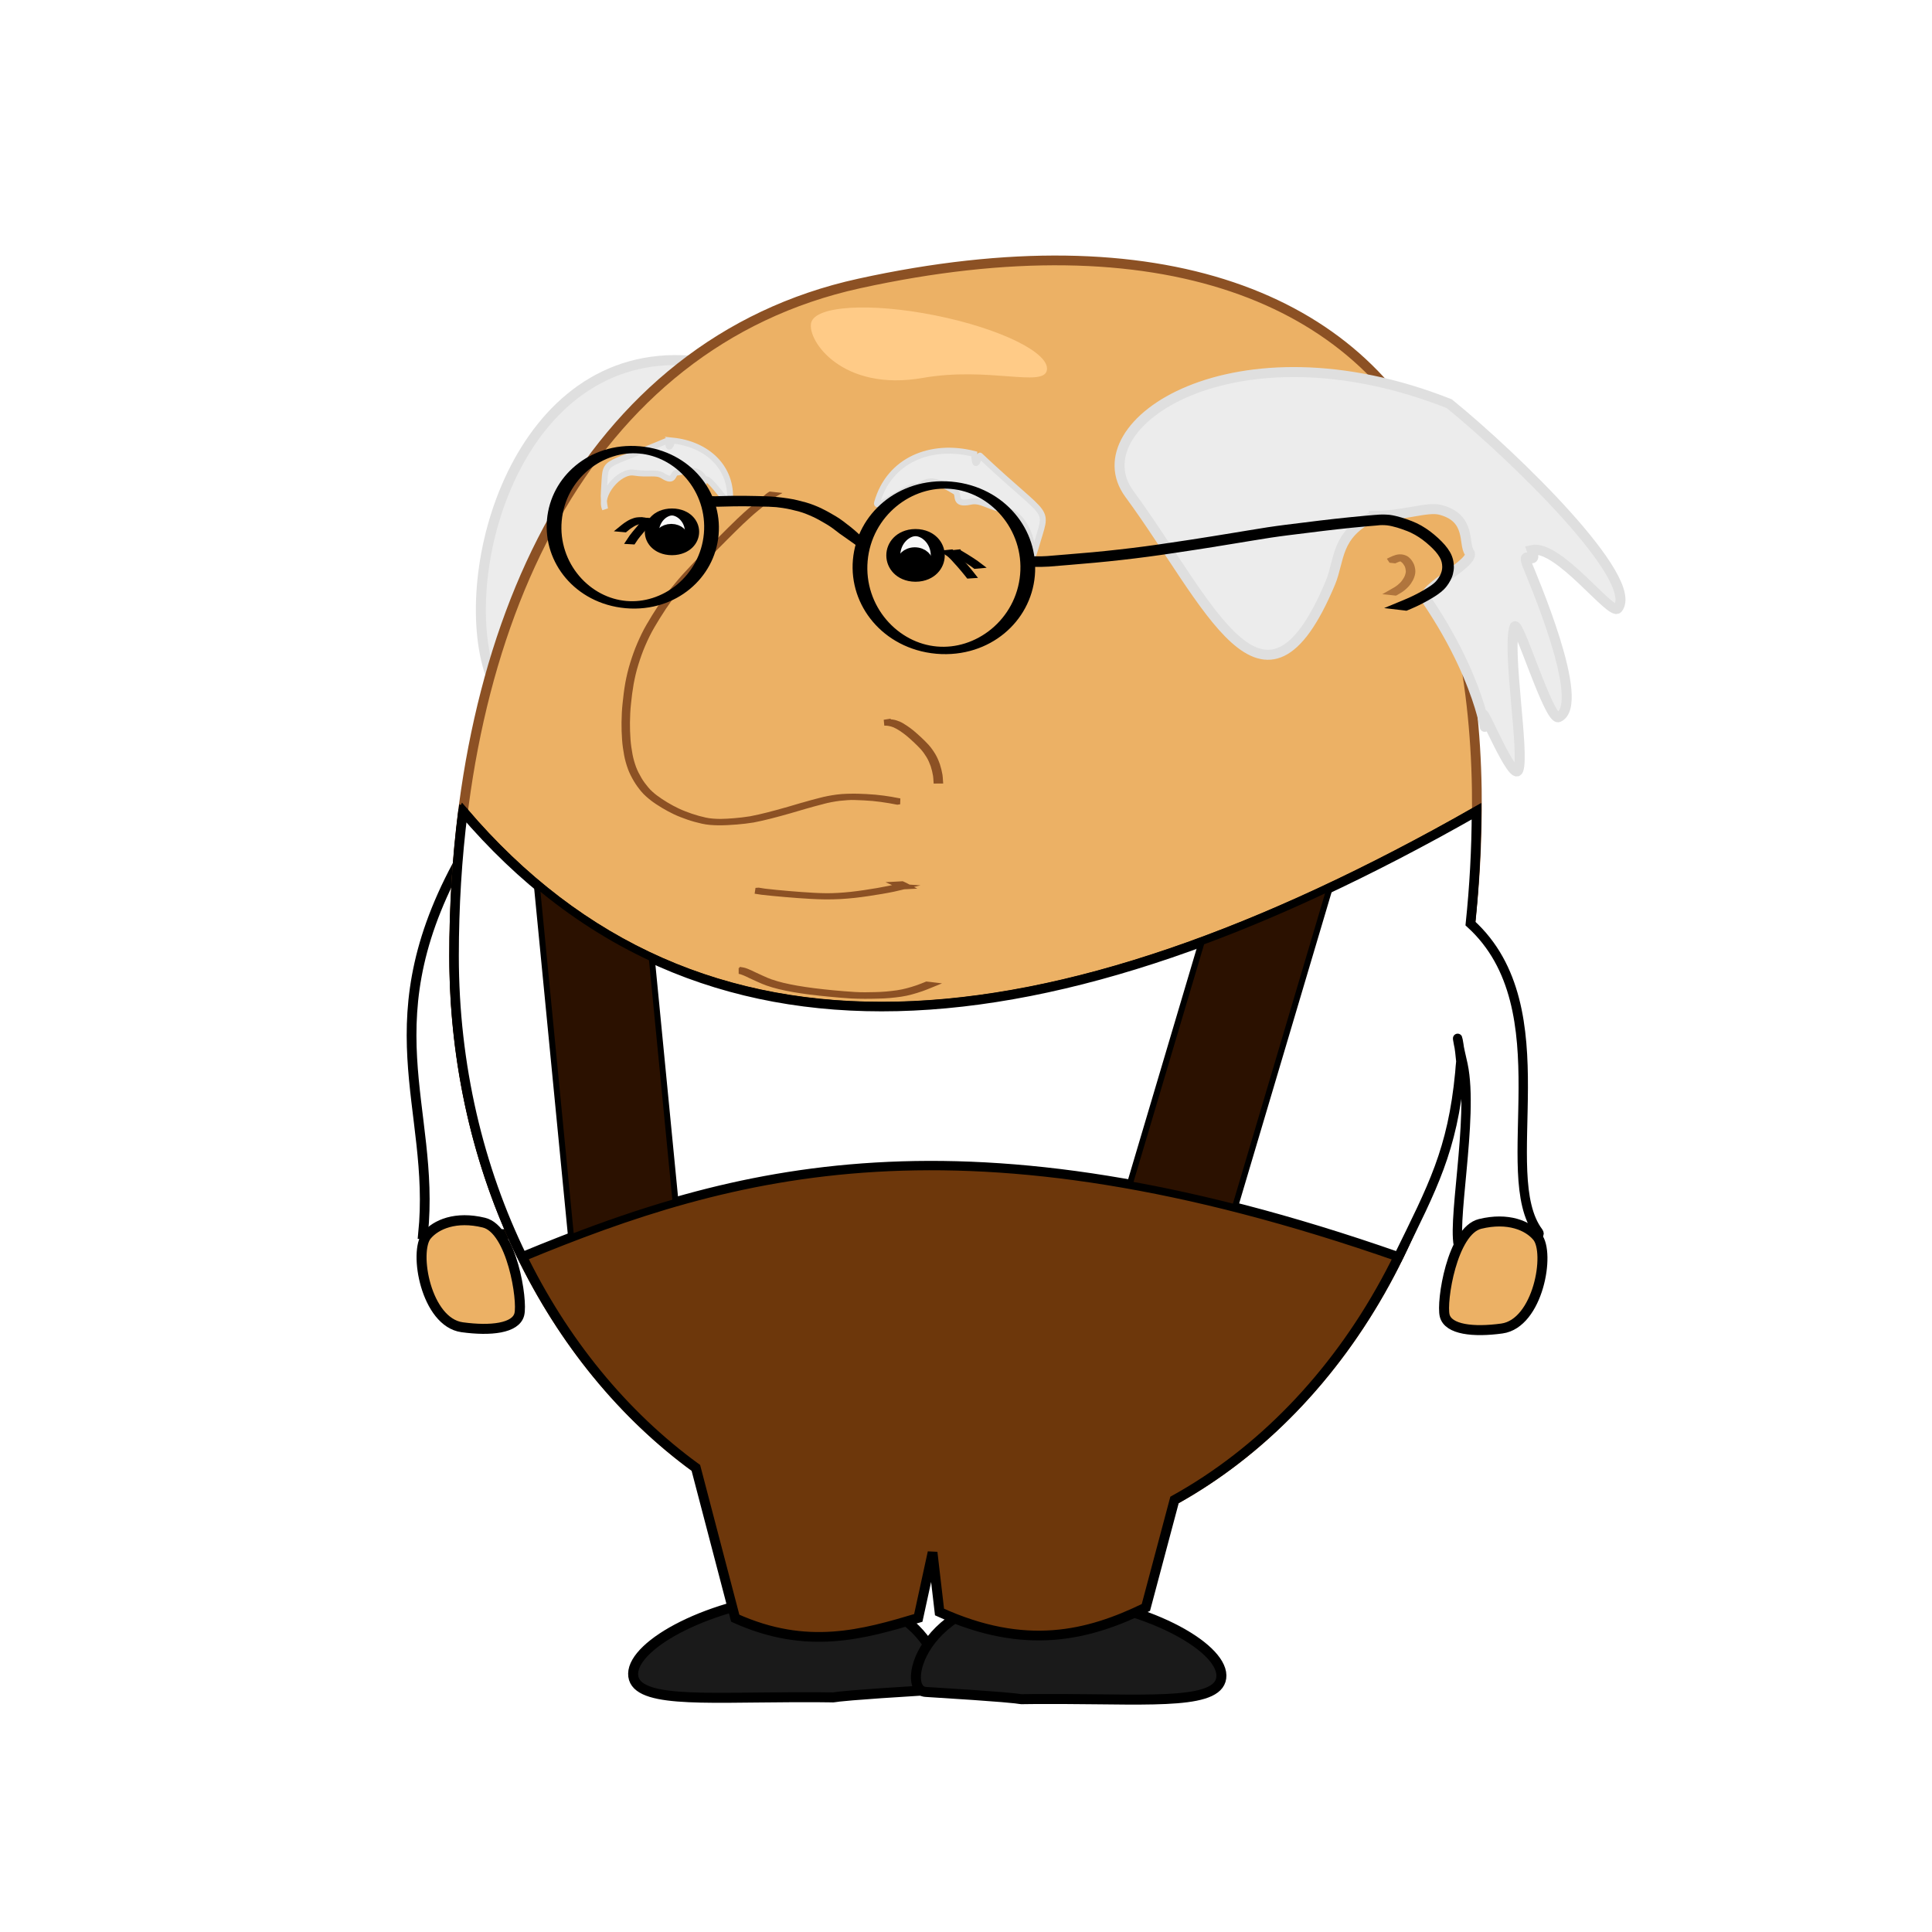 <?xml version="1.0" encoding="UTF-8" standalone="no"?>
<!-- Created with Inkscape (http://www.inkscape.org/) -->

<svg
   xmlns:dc="http://purl.org/dc/elements/1.1/"
   xmlns:cc="http://creativecommons.org/ns#"
   xmlns:rdf="http://www.w3.org/1999/02/22-rdf-syntax-ns#"
   xmlns:svg="http://www.w3.org/2000/svg"
   xmlns="http://www.w3.org/2000/svg"
   xmlns:sodipodi="http://sodipodi.sourceforge.net/DTD/sodipodi-0.dtd"
   xmlns:inkscape="http://www.inkscape.org/namespaces/inkscape"
   width="400"
   height="400"
   id="svg3453"
   version="1.1"
   inkscape:version="0.48.0 r9654"
   sodipodi:docname="old_man-1.svg">
  <defs
     id="defs3455">
    <filter
       color-interpolation-filters="sRGB"
       inkscape:collect="always"
       id="filter4177"
       x="-0.081"
       width="1.162"
       y="-0.262"
       height="1.524">
      <feGaussianBlur
         inkscape:collect="always"
         stdDeviation="7.93"
         id="feGaussianBlur4179" />
    </filter>
  </defs>
  <sodipodi:namedview
     id="base"
     pagecolor="#ffffff"
     bordercolor="#666666"
     borderopacity="1.0"
     inkscape:pageopacity="0.0"
     inkscape:pageshadow="2"
     inkscape:zoom="1.3225"
     inkscape:cx="200"
     inkscape:cy="205.06703"
     inkscape:document-units="px"
     inkscape:current-layer="layer1"
     showgrid="false"
     inkscape:window-width="1280"
     inkscape:window-height="748"
     inkscape:window-x="-8"
     inkscape:window-y="-8"
     inkscape:window-maximized="1" />
  <g
     inkscape:label="Layer 1"
     inkscape:groupmode="layer"
     id="layer1"
     transform="translate(0,-652.362)">
    <g
       id="g3408"
       transform="matrix(0.262,0,0,0.262,1489.431,1285.669)">
      <g
         id="g3334"
         transform="translate(-5986.532,-548.396)">
        <path
           sodipodi:nodetypes="csssc"
           id="path3336"
           d="m 802.005,-546.294 c -0.369,23.138 52.465,18.963 125.181,18.678 72.717,-0.285 -18.225,2.174 108.519,-5.609 21.695,-1.332 0.597,-83.072 -101.226,-75.144 -72.538,5.647 -132.104,38.938 -132.474,62.075 z"
           style="fill:#1a1a1a;fill-opacity:1;stroke:#000000;stroke-width:7.9;stroke-miterlimit:4;stroke-opacity:1;stroke-dasharray:none"
           inkscape:connector-curvature="0" />
        <path
           sodipodi:nodetypes="ccccc"
           id="path3338"
           d="m 670,-1197.638 60,20 -26,284 -68,0 c 10.236,-100.785 -44.421,-169.123 34,-304 z"
           style="fill:#ffffff;fill-opacity:1;stroke:#000000;stroke-width:7.7;stroke-miterlimit:4;stroke-opacity:1"
           inkscape:connector-curvature="0" />
        <path
           style="fill:#ececec;fill-opacity:1;stroke:#dfdfdf;stroke-width:7.9;stroke-miterlimit:4;stroke-opacity:1;stroke-dasharray:none"
           d="m 890.229,-1458.33 c 23.532,0.103 41.976,-7.418 52.445,-4.743 24.797,6.335 18.03,27.058 22.978,33.598 5.978,7.903 -39.661,28.886 -34.087,37.074 49.553,72.788 47.823,122.577 45.142,91.364 -0.446,-5.195 23.779,53.266 27.629,43.658 5.125,-12.793 -9.088,-95.127 -3.007,-113.245 2.534,-7.549 27.314,74.862 34.869,71.396 22.62,-10.377 -21.613,-112.151 -24.806,-120.466 -5.246,-13.663 9.035,3.236 3.583,-11.624 21.039,-4.714 62.936,52.572 67.975,46.161 17.846,-22.706 -80.342,-118.8 -133.148,-161.771 -352.04,-212.989 -342.122,576.323 -59.573,88.598 z"
           id="path3340"
           sodipodi:nodetypes="csssssssscscc"
           inkscape:connector-curvature="0" />
        <path
           sodipodi:nodetypes="cssssccc"
           id="path3342"
           d="m 1460.571,-1113.352 c 0,261.941 -179.086,474.286 -400,474.286 -220.914,0 -400,-212.345 -400,-474.286 0,-261.941 104.225,-484.058 320,-531.429 237.862,-52.219 395.902,11.348 456.034,143.769 2.346,5.167 7.618,17.178 19.919,19.046 29.608,84.406 23.685,60.814 -3.026,106.052 19.655,83.946 18.473,176.843 7.073,262.561 z"
           style="fill:#ecb165;fill-opacity:1;fill-rule:evenodd;stroke:#8c5124;stroke-width:7.7;stroke-linecap:butt;stroke-linejoin:miter;stroke-miterlimit:4;stroke-opacity:1;stroke-dasharray:none"
           inkscape:connector-curvature="0" />
        <path
           style="fill:#1a1a1a;fill-opacity:1;stroke:#000000;stroke-width:7.9;stroke-miterlimit:4;stroke-opacity:1;stroke-dasharray:none"
           d="m 1266.866,-544.88 c 0.369,23.138 -52.465,18.963 -125.181,18.678 -72.717,-0.285 18.225,2.174 -108.519,-5.609 -21.695,-1.332 -0.597,-83.072 101.227,-75.144 72.538,5.647 132.104,38.938 132.474,62.075 z"
           id="path3344"
           sodipodi:nodetypes="csssc"
           inkscape:connector-curvature="0" />
        <path
           sodipodi:nodetypes="cscccccccccc"
           id="path3346"
           d="m 667.594,-1227.625 c -4.676,36.903 -7.031,75.151 -7.031,114.281 0,171.109 76.423,321.053 191,404.469 l 31.113,118.812 c 56.774,25.591 100.78,12.882 144.658,-0.215 l 11.29,-51.799 5.484,47.126 c 67.911,30.987 117.581,18.651 163.077,-3.599 L 1229.812,-683.5 c 136.313,-75.585 230.75,-239.63 230.75,-429.844 4.948,-37.205 7.75,-75.728 7.812,-114.281 -338.29,192.679 -614.748,218.414 -800.781,0 z"
           style="fill:#6d370b;fill-opacity:1;stroke:#000000;stroke-width:7.7;stroke-miterlimit:4;stroke-opacity:1;stroke-dasharray:none"
           inkscape:connector-curvature="0" />
        <path
           sodipodi:nodetypes="csssssssscscssc"
           id="path3348"
           d="m 1387.372,-1461.187 c 23.532,0.103 41.976,-7.418 52.445,-4.743 24.797,6.335 18.03,27.058 22.978,33.598 5.978,7.903 -39.661,28.886 -34.087,37.073 49.553,72.788 47.823,122.577 45.142,91.364 -0.446,-5.195 23.779,53.266 27.629,43.658 5.125,-12.793 -9.088,-95.127 -3.007,-113.245 2.534,-7.549 27.314,74.862 34.869,71.396 22.62,-10.377 -21.613,-112.151 -24.806,-120.466 -5.246,-13.663 9.035,3.236 3.583,-11.624 21.039,-4.714 62.936,52.572 67.975,46.161 17.846,-22.706 -80.342,-118.8 -133.148,-161.771 -169.604,-67.114 -293.41,16.062 -252.789,71.302 63.096,85.803 106.04,196.125 158.792,70.321 7.65,-18.244 3.762,-38.228 34.424,-53.025 z"
           style="fill:#ececec;fill-opacity:1;stroke:#dfdfdf;stroke-width:7.9;stroke-miterlimit:4;stroke-opacity:1;stroke-dasharray:none"
           inkscape:connector-curvature="0" />
        <path
           id="path3350"
           d="m 1407.469,-1430.75 c -0.865,0.042 -1.72,0.196 -2.563,0.406 l -0.062,0 -0.031,0 c -1.694,0.487 -3.278,1.169 -4.781,1.906 l -2.406,1.156 1.5,2.25 0.594,0.906 1.094,0.125 2.812,0.312 0.656,0.062 0.594,-0.281 c 1.123,-0.532 2.222,-0.94 3.312,-1.281 0.496,0.216 0.485,0.249 1,0.625 0.962,0.759 1.745,1.814 2.438,3.094 0.522,0.965 0.763,2.154 0.938,3.563 0.129,1.111 -0.093,2.246 -0.562,3.531 l 0,0.031 0,0.031 c -0.455,1.327 -1.281,2.626 -2.25,4.062 -0.96,1.395 -2.256,2.621 -3.75,3.844 -1.617,1.302 -3.567,2.37 -5.625,3.531 l -6.375,3.625 7.281,0.75 2.813,0.312 0.75,0.062 0.656,-0.344 c 2.044,-1.154 4.239,-2.364 6.281,-4.031 l 0,-0.031 c 1.649,-1.372 3.311,-2.919 4.656,-4.906 l 0.031,0 c 1.008,-1.511 2.084,-3.205 2.781,-5.25 0,-0.01 0,-0.022 0,-0.031 0.611,-1.729 1.051,-3.678 0.812,-5.781 -0.203,-1.667 -0.548,-3.514 -1.5,-5.312 -0.874,-1.653 -1.992,-3.311 -3.625,-4.656 l -0.031,-0.031 -0.031,-0.031 c -2.184,-1.662 -4.812,-2.344 -7.406,-2.219 z"
           style="font-size:medium;font-style:normal;font-variant:normal;font-weight:normal;font-stretch:normal;text-indent:0;text-align:start;text-decoration:none;line-height:normal;letter-spacing:normal;word-spacing:normal;text-transform:none;direction:ltr;block-progression:tb;writing-mode:lr-tb;text-anchor:start;color:#000000;fill:#b0753d;fill-opacity:1;fill-rule:nonzero;stroke:none;stroke-width:4.7;marker:none;visibility:visible;display:inline;overflow:visible;enable-background:accumulate;font-family:Andale Mono;-inkscape-font-specification:Andale Mono"
           inkscape:connector-curvature="0" />
        <path
           id="path3352"
           d="m 886.156,-1104.75 0,0.719 -0.781,0.125 0.031,4.656 c 0.948,0.122 2.036,0.518 3.25,1 l 0.031,0 c 1.621,0.624 3.225,1.418 4.906,2.25 l 0.031,0.031 0.031,0 c 2.059,0.968 4.133,1.944 6.281,2.875 0.021,0.01 0.041,0.021 0.062,0.031 2.452,1.147 4.96,2.18 7.5,3.094 3.097,1.102 6.232,1.97 9.344,2.75 3.759,0.917 7.533,1.663 11.281,2.344 4.391,0.778 8.799,1.392 13.188,1.969 5.137,0.661 10.281,1.185 15.406,1.688 5.856,0.556 11.736,1.07 17.625,1.438 l 0.031,0 c 7.172,0.35 14.341,0.306 21.469,0.094 0.01,-2e-4 0.021,10e-5 0.031,0 6.047,-0.096 12.026,-0.645 17.969,-1.5 5.724,-0.848 11.203,-2.467 16.531,-4.281 l 0.031,0 c 2.482,-0.875 4.882,-1.846 7.25,-2.812 l 8.438,-3.438 -9.031,-1.094 -2.781,-0.312 -0.594,-0.062 -0.562,0.219 c -2.364,0.962 -4.694,1.902 -7.031,2.719 -5.193,1.754 -10.391,3.231 -15.688,4 -5.789,0.823 -11.583,1.343 -17.406,1.438 l -0.031,0 c -5.244,0.149 -10.445,0.211 -15.594,-0.094 -5.815,-0.356 -11.614,-0.826 -17.438,-1.375 -5.106,-0.499 -10.19,-1.04 -15.25,-1.688 -4.339,-0.567 -8.659,-1.186 -12.938,-1.938 -0.01,0 -0.021,0 -0.031,0 -3.7,-0.668 -7.367,-1.38 -10.969,-2.25 -3.037,-0.753 -6.025,-1.578 -8.906,-2.594 l 0,0.031 c -2.435,-0.867 -4.814,-1.842 -7.125,-2.938 l -0.031,-0.031 -0.031,0 c -2.049,-0.877 -4.093,-1.867 -6.188,-2.844 -0.008,0 -0.023,0 -0.031,0 -1.647,-0.815 -3.355,-1.681 -5.219,-2.406 -0.019,-0.01 -0.043,-0.023 -0.062,-0.031 -1.242,-0.508 -2.633,-1.075 -4.25,-1.344 l -2.75,-0.438 z"
           style="font-size:medium;font-style:normal;font-variant:normal;font-weight:normal;font-stretch:normal;text-indent:0;text-align:start;text-decoration:none;line-height:normal;letter-spacing:normal;word-spacing:normal;text-transform:none;direction:ltr;block-progression:tb;writing-mode:lr-tb;text-anchor:start;color:#000000;fill:#8c5124;fill-opacity:1;fill-rule:nonzero;stroke:none;stroke-width:4.7;marker:none;visibility:visible;display:inline;overflow:visible;enable-background:accumulate;font-family:Andale Mono;-inkscape-font-specification:Andale Mono"
           inkscape:connector-curvature="0" />
        <path
           sodipodi:nodetypes="csccscccsccc"
           id="path3354"
           d="m 667.594,-1227.625 c -4.676,36.903 -7.031,75.151 -7.031,114.281 0,86.631 19.6,167.825 53.812,237.719 165.987,-68.617 347.978,-120.288 692.375,0 27.125,-55.416 42.639,-83.96 48.549,-145.652 0.286,-2.983 0.348,-5.642 0.775,-8.826 -1.933,-21.661 -5.368,-27.663 1.707,2.512 8.957,42.132 -10.399,131.187 -2.482,146.284 28.535,-1.637 67.071,-7.319 62.145,-13.831 -34.626,-45.769 20.428,-176.6 -53.834,-243.891 3.038,-29.12 4.717,-58.849 4.765,-88.596 -338.29,192.679 -614.748,218.414 -800.781,0 z"
           style="fill:#ffffff;fill-opacity:1;stroke:#000000;stroke-width:7.4;stroke-miterlimit:4;stroke-opacity:1;stroke-dasharray:none"
           inkscape:connector-curvature="0" />
        <path
           id="path3356"
           d="m 725.875,-1169.562 27.094,278.5 c 26.652,-10.248 53.958,-19.786 82.531,-28 L 816.75,-1111.5 c -31.969,-14.831 -62.277,-34.13 -90.875,-58.062 z"
           style="fill:#2b1100;fill-opacity:1;stroke:#000000;stroke-width:4.7;stroke-miterlimit:4;stroke-opacity:1"
           inkscape:connector-curvature="0" />
        <path
           id="path3358"
           d="m 1352.5,-1167.156 c -34.498,16.281 -68.238,30.597 -101.219,42.781 l -56.844,191.406 c 26.491,4.75 54.163,10.758 83.125,18.125 L 1352.5,-1167.156 z"
           style="fill:#2b1100;fill-opacity:1;stroke:#000000;stroke-width:4.7;stroke-miterlimit:4;stroke-opacity:1"
           inkscape:connector-curvature="0" />
        <path
           sodipodi:nodetypes="csssc"
           id="path3360"
           d="m 1471.287,-901.641 c -22.123,5.395 -30.792,61.497 -27.965,72.499 2.826,11.002 22.587,13.256 45.174,10.154 28.63,-3.932 38.494,-59.766 27.965,-72.499 -7.276,-8.8 -23.051,-15.548 -45.174,-10.154 z"
           style="fill:#ecb165;fill-opacity:1;stroke:#000000;stroke-width:7.9;stroke-miterlimit:4;stroke-opacity:1"
           inkscape:connector-curvature="0" />
        <path
           style="fill:#ecb165;fill-opacity:1;stroke:#000000;stroke-width:7.9;stroke-miterlimit:4;stroke-opacity:1"
           d="m 684.083,-902.641 c 22.123,5.395 30.792,61.497 27.965,72.499 -2.826,11.002 -22.587,13.256 -45.174,10.154 -28.63,-3.932 -38.494,-59.766 -27.965,-72.499 7.276,-8.8 23.051,-15.548 45.174,-10.154 z"
           id="path3362"
           sodipodi:nodetypes="csssc"
           inkscape:connector-curvature="0" />
        <path
           transform="matrix(0.793,0,0,0.793,452.454,-957.863)"
           sodipodi:nodetypes="csssc"
           id="path3364"
           d="m 853.065,-779.686 c -3.455,17.201 -58.542,-3.868 -123.716,7.554 -79.888,13.999 -115.051,-36.831 -111.205,-54.736 3.684,-17.153 58.844,-20.583 123.716,-7.554 64.872,13.029 114.66,37.535 111.205,54.736 z"
           style="fill:#ffcb87;fill-opacity:1;stroke:none;filter:url(#filter4177)"
           inkscape:connector-curvature="0" />
      </g>
      <g
         id="g3366"
         transform="translate(-6875.023,81.317)">
        <path
           style="font-size:medium;font-style:normal;font-variant:normal;font-weight:normal;font-stretch:normal;text-indent:0;text-align:start;text-decoration:none;line-height:normal;letter-spacing:normal;word-spacing:normal;text-transform:none;direction:ltr;block-progression:tb;writing-mode:lr-tb;text-anchor:start;color:#000000;fill:#8c5124;fill-opacity:1;fill-rule:nonzero;stroke:none;stroke-width:4.7;marker:none;visibility:visible;display:inline;overflow:visible;enable-background:accumulate;font-family:Andale Mono;-inkscape-font-specification:Andale Mono"
           d="m 1841.974,-1787.799 c -3.593,-0.031 -7.192,-0.167 -10.787,-0.375 -3.464,-0.208 -6.943,-0.41 -10.415,-0.656 -3.385,-0.242 -6.753,-0.523 -10.149,-0.812 -3.334,-0.285 -6.689,-0.571 -10.043,-0.906 -2.995,-0.302 -6.014,-0.606 -9.034,-0.969 l -0.053,-0.031 -0.053,0 c -1.596,-0.214 -3.235,-0.431 -4.942,-0.75 l 0.691,-4.594 1.7,-0.125 0.903,-0.062 0.85,0.156 c 1.317,0.248 2.694,0.457 4.198,0.656 0.017,0 0.036,0 0.053,0 2.884,0.342 5.783,0.643 8.715,0.938 3.258,0.325 6.528,0.625 9.831,0.906 3.314,0.282 6.644,0.542 9.99,0.781 3.41,0.241 6.825,0.45 10.256,0.656 3.373,0.193 6.747,0.288 10.15,0.312 2.69,0.013 5.502,-0.107 8.396,-0.25 0.019,-9e-4 0.034,9e-4 0.053,0 3.362,-0.182 6.746,-0.494 10.203,-0.844 3.453,-0.362 6.883,-0.835 10.362,-1.344 3.439,-0.509 6.902,-1.076 10.362,-1.656 0.017,0 0.037,0 0.053,0 3.232,-0.555 6.428,-1.157 9.565,-1.812 0.757,-0.166 1.523,-0.355 2.285,-0.531 l -5.208,-2.281 10.362,-0.562 1.7,-0.094 1.541,-0.094 1.222,0.531 c 0.684,0.303 1.288,0.6 1.807,0.844 l 0.16,0.062 0.105,0.094 c 0.324,0.185 0.778,0.397 1.328,0.688 l 0.797,0.438 8.662,0.594 -5.154,1.25 2.604,1.344 -9.246,0.469 -1.169,0.062 -1.275,0.312 c -1.998,0.482 -4.005,0.954 -6.058,1.406 l -0.053,0.031 c -3.337,0.702 -6.738,1.328 -10.097,1.906 -3.506,0.588 -7.04,1.155 -10.628,1.688 -3.579,0.527 -7.243,1.045 -10.947,1.438 -3.548,0.36 -7.17,0.702 -10.893,0.906 l -0.053,0 c -4.117,0.207 -8.327,0.345 -12.594,0.281 -0.019,-3e-4 -0.036,3e-4 -0.053,0 z"
           id="path3368"
           inkscape:connector-curvature="0" />
        <path
           id="path3370"
           d="m 1894.011,-1930.623 -2.469,0.406 -0.25,0.031 -2.5,0.406 -0.281,0.031 0.469,4.656 c 0.093,0 0.188,0 0.281,0 0.968,-0.022 1.928,0.038 2.906,0.188 l 0.031,0 0.031,0.031 c 1.33,0.168 2.676,0.591 4.094,1.156 1.594,0.675 3.147,1.611 4.781,2.656 1.808,1.162 3.573,2.49 5.312,3.875 0.023,0.019 0.04,0.043 0.062,0.062 1.887,1.599 3.748,3.211 5.5,4.875 1.961,1.847 3.888,3.698 5.656,5.625 0.01,0.011 0.021,0.021 0.031,0.031 1.773,1.961 3.327,4.17 4.75,6.5 0,0.01 -0.01,0.023 0,0.031 1.286,2.135 2.313,4.476 3.188,6.938 0.01,0.023 0.023,0.04 0.031,0.062 0.814,2.527 1.434,5.132 1.875,7.75 0,0.019 0,0.044 0,0.062 0.166,1.13 0.22,2.374 0.312,3.719 l 0.156,2.219 2.219,-0.031 2.812,0 2.5,-0.031 -0.188,-2.5 c -0.089,-1.287 -0.122,-2.668 -0.344,-4.156 l 0,-0.031 0,-0.031 c -0.483,-2.904 -1.193,-5.76 -2.094,-8.562 l 0,-0.031 -0.031,-0.031 c -0.946,-2.689 -2.056,-5.374 -3.594,-7.938 -1.539,-2.542 -3.26,-5.031 -5.312,-7.312 l -0.031,0 0,-0.031 c -1.906,-2.095 -3.901,-4.02 -5.906,-5.906 -1.884,-1.804 -3.828,-3.45 -5.75,-5.094 l -0.031,-0.031 0,-0.031 c -1.828,-1.469 -3.723,-2.903 -5.75,-4.219 l -0.031,0 c -1.68,-1.076 -3.443,-2.237 -5.5,-3.125 l -0.031,0 -0.031,0 c -1.571,-0.65 -3.293,-1.235 -5.188,-1.5 l 0,-0.031 c -0.029,-0.01 -0.065,0 -0.094,0 -0.499,-0.08 -1.07,-0.073 -1.594,-0.125 l 0,-0.562 z"
           style="font-size:medium;font-style:normal;font-variant:normal;font-weight:normal;font-stretch:normal;text-indent:0;text-align:start;text-decoration:none;line-height:normal;letter-spacing:normal;word-spacing:normal;text-transform:none;direction:ltr;block-progression:tb;writing-mode:lr-tb;text-anchor:start;color:#000000;fill:#8c5124;fill-opacity:1;fill-rule:nonzero;stroke:none;stroke-width:4.7;marker:none;visibility:visible;display:inline;overflow:visible;enable-background:accumulate;font-family:Andale Mono;-inkscape-font-specification:Andale Mono"
           inkscape:connector-curvature="0" />
        <g
           transform="translate(1162.23,-1406.092)"
           id="g3372">
          <g
             id="g3374"
             transform="translate(-96.167,-11.314)">
            <path
               d="m 881.632,-644.534 c 1.872,1.1 3.742,2.202 5.585,3.349 2.672,1.666 5.331,3.354 7.927,5.137 1.655,1.194 0.846,0.594 2.427,1.799 0,0 -2.797,0.258 -2.797,0.258 l 0,0 c -1.578,-1.196 -0.771,-0.6 -2.423,-1.786 -2.598,-1.776 -5.256,-3.463 -7.929,-5.124 -1.845,-1.141 -3.711,-2.247 -5.592,-3.329 0,0 2.803,-0.305 2.803,-0.305 z"
               id="path3376"
               style="fill:#5e83a4;fill-opacity:1;stroke:#000000;stroke-width:4.7;stroke-miterlimit:4;stroke-opacity:1;stroke-dasharray:none"
               inkscape:connector-curvature="0" />
            <path
               d="m 875.907,-644.527 c 1.527,1.08 2.853,2.416 4.173,3.732 1.795,1.914 3.544,3.871 5.273,5.844 2.059,2.336 4.026,4.75 5.99,7.166 0.337,0.43 0.673,0.86 1.01,1.29 0,0 -2.8,0.187 -2.8,0.187 l 0,0 c -0.337,-0.428 -0.673,-0.857 -1.01,-1.285 -1.965,-2.412 -3.931,-4.825 -5.992,-7.155 -1.728,-1.969 -3.473,-3.924 -5.275,-5.825 -1.314,-1.301 -2.633,-2.629 -4.175,-3.663 0,0 2.805,-0.29 2.805,-0.29 z"
               id="path3378"
               style="fill:#5e83a4;fill-opacity:1;stroke:#000000;stroke-width:4.7;stroke-miterlimit:4;stroke-opacity:1;stroke-dasharray:none"
               inkscape:connector-curvature="0" />
            <g
               id="g3380"
               transform="matrix(0.82,0,0,0.42,880.387,-409.826)">
              <path
                 d="m -18.571,-553.352 c 0,23.669 -9.594,42.857 -21.429,42.857 -11.835,0 -21.429,-19.188 -21.429,-42.857 0,-23.669 9.594,-42.857 21.429,-42.857 11.835,0 21.429,19.188 21.429,42.857 z"
                 sodipodi:ry="42.857143"
                 sodipodi:rx="21.428572"
                 sodipodi:cy="-553.35211"
                 sodipodi:cx="-40"
                 id="path3382"
                 style="fill:#f9f9f9;fill-opacity:1;stroke:#000000;stroke-width:13.461;stroke-miterlimit:4;stroke-opacity:1;stroke-dasharray:none"
                 sodipodi:type="arc" />
              <path
                 transform="matrix(1,0,0,1.476,-2.857,235.27)"
                 d="m -25.714,-524.066 c 0,8.284 -5.437,15 -12.143,15 -6.706,0 -12.143,-6.716 -12.143,-15 0,-8.284 5.437,-15 12.143,-15 6.706,0 12.143,6.716 12.143,15 z"
                 sodipodi:ry="15"
                 sodipodi:rx="12.142858"
                 sodipodi:cy="-524.06641"
                 sodipodi:cx="-37.857143"
                 id="path3384"
                 style="fill:#000000;fill-opacity:1;stroke:#000000;stroke-width:11.079;stroke-miterlimit:4;stroke-opacity:1;stroke-dasharray:none"
                 sodipodi:type="arc" />
            </g>
          </g>
        </g>
        <path
           d="m 1700.23,-2087.05 c -1.216,-0.038 -2.427,0.033 -3.638,0.134 -1.522,0.12 -2.947,0.677 -4.352,1.232 -1.7,0.703 -3.246,1.711 -4.764,2.737 -1.198,0.821 -2.295,1.774 -3.421,2.688 0,0 -2.802,-0.25 -2.802,-0.25 l 0,0 c 1.132,-0.915 2.227,-1.878 3.422,-2.712 1.525,-1.036 3.068,-2.067 4.768,-2.799 1.412,-0.563 2.835,-1.159 4.362,-1.315 1.212,-0.104 2.421,-0.206 3.638,-0.158 0,0 2.788,0.442 2.788,0.442 z"
           id="path3386"
           style="fill:#5e83a4;fill-opacity:1;stroke:#000000;stroke-width:4.7;stroke-miterlimit:4;stroke-opacity:1;stroke-dasharray:none"
           inkscape:connector-curvature="0" />
        <path
           d="m 1703.105,-2086.772 c -1.043,1.014 -1.898,2.195 -2.792,3.336 -1.136,1.536 -2.364,2.996 -3.618,4.435 -1.451,1.71 -2.891,3.427 -4.238,5.22 -0.736,1.006 -1.405,2.058 -2.091,3.098 0,0 -2.807,-0.164 -2.807,-0.164 l 0,0 c 0.689,-1.044 1.358,-2.102 2.092,-3.115 1.343,-1.803 2.785,-3.525 4.236,-5.241 1.25,-1.437 2.489,-2.882 3.615,-4.421 0.904,-1.149 1.758,-2.343 2.792,-3.383 0,0 2.811,0.234 2.811,0.234 z"
           id="path3388"
           style="fill:#5e83a4;fill-opacity:1;stroke:#000000;stroke-width:4.7;stroke-miterlimit:4;stroke-opacity:1;stroke-dasharray:none"
           inkscape:connector-curvature="0" />
        <path
           transform="matrix(0.74,0,0,0.366,1750.782,-1875.727)"
           d="m -18.571,-553.352 c 0,23.669 -9.594,42.857 -21.429,42.857 -11.835,0 -21.429,-19.188 -21.429,-42.857 0,-23.669 9.594,-42.857 21.429,-42.857 11.835,0 21.429,19.188 21.429,42.857 z"
           sodipodi:ry="42.857143"
           sodipodi:rx="21.428572"
           sodipodi:cy="-553.35211"
           sodipodi:cx="-40"
           id="path3390"
           style="fill:#f9f9f9;fill-opacity:1;stroke:#000000;stroke-width:15.165;stroke-miterlimit:4;stroke-opacity:1;stroke-dasharray:none"
           sodipodi:type="arc" />
        <path
           transform="matrix(0.74,0,0,0.541,1748.666,-1789.505)"
           d="m -25.714,-524.066 c 0,8.284 -5.437,15 -12.143,15 -6.706,0 -12.143,-6.716 -12.143,-15 0,-8.284 5.437,-15 12.143,-15 6.706,0 12.143,6.716 12.143,15 z"
           sodipodi:ry="15"
           sodipodi:rx="12.142858"
           sodipodi:cy="-524.06641"
           sodipodi:cx="-37.857143"
           id="path3392"
           style="fill:#000000;fill-opacity:1;stroke:#000000;stroke-width:12.482;stroke-miterlimit:4;stroke-opacity:1;stroke-dasharray:none"
           sodipodi:type="arc" />
        <path
           id="path3394"
           d="m 1798.386,-2110.092 -0.656,0.375 c -1.697,0.981 -3.022,2.211 -4.219,3.25 -2.826,2.449 -5.792,4.811 -8.75,7.281 l 0,-0.031 c -4.317,3.511 -8.39,7.242 -12.375,11.031 l 0,0.031 c -4.451,4.248 -8.771,8.587 -13.094,12.906 -4.513,4.512 -9.06,9.007 -13.531,13.594 -4.446,4.543 -8.748,9.171 -13.062,13.781 -4.188,4.413 -8.106,9.03 -11.906,13.719 -3.773,4.643 -7.195,9.506 -10.5,14.406 l -0.031,0 c -3.182,4.757 -6.128,9.634 -9,14.531 -2.868,4.86 -5.269,9.921 -7.469,15.031 -2.2,5.073 -3.999,10.262 -5.625,15.469 -1.64,5.25 -2.875,10.562 -3.875,15.906 l 0,0.031 c -0.94,5.329 -1.589,10.666 -2.125,16 -10e-4,0.01 10e-4,0.021 0,0.031 -0.57,5.072 -0.765,10.135 -0.844,15.156 -0.064,4.607 0.13,9.199 0.438,13.75 l 0,0.031 c 0.309,4.167 0.909,8.269 1.656,12.312 0.706,3.737 1.764,7.367 3.062,10.906 l 0,0.031 c 1.262,3.334 2.89,6.434 4.625,9.406 l 0.031,0.031 c 1.711,2.885 3.668,5.539 5.781,8.062 2.278,2.727 4.924,4.972 7.562,7.031 l 0,0.031 c 2.825,2.16 5.794,4.04 8.75,5.844 3.041,1.844 6.166,3.508 9.344,5.031 3.551,1.704 7.189,3.044 10.781,4.312 l 0.031,0 c 3.791,1.312 7.656,2.353 11.531,3.219 0.01,0 0.022,0 0.031,0 4.157,0.935 8.332,1.176 12.375,1.25 5.098,0.084 10.142,-0.215 15.156,-0.625 4.348,-0.359 8.706,-0.85 13.031,-1.562 l 0.031,0 0.031,0 c 4.785,-0.909 9.523,-2.016 14.219,-3.219 4.715,-1.202 9.396,-2.488 14.062,-3.812 l 0.031,0 c 4.488,-1.324 8.963,-2.62 13.469,-3.938 l 0.031,0 c 4.42,-1.302 8.88,-2.478 13.375,-3.625 l 0.031,0 0,-0.031 c 4.264,-1.16 8.627,-1.949 13.062,-2.531 0.032,0 0.062,0 0.094,0 4.054,-0.357 8.001,-0.831 11.75,-0.625 l 0.031,0 0.031,0 c 4.625,0.113 9.257,0.378 13.875,0.75 4.267,0.376 8.543,1.023 12.844,1.719 0.01,0 0.021,0 0.031,0 2.09,0.352 4.18,0.744 6.281,1.156 l 0.375,0.062 0.406,-0.031 1.938,-0.281 0.156,-4.625 c -2.132,-0.421 -4.275,-0.82 -6.438,-1.188 l -0.031,-0.031 c -4.349,-0.706 -8.752,-1.35 -13.219,-1.75 -4.702,-0.384 -9.439,-0.658 -14.156,-0.781 l -0.031,0 c -5.367,-0.031 -10.869,-0.041 -16.406,0.688 -4.61,0.612 -9.205,1.452 -13.75,2.688 -0.01,0 -0.021,0 -0.031,0 -4.511,1.153 -9.004,2.361 -13.5,3.688 l 0,-0.031 c -4.495,1.315 -8.994,2.642 -13.5,3.969 l 0,-0.031 c -4.638,1.316 -9.277,2.594 -13.938,3.781 -4.604,1.174 -9.232,2.254 -13.875,3.125 -0.02,0 -0.043,0 -0.062,0 -4.163,0.674 -8.342,1.155 -12.562,1.5 -3.617,0.29 -7.233,0.51 -10.812,0.562 -0.032,-5e-4 -0.062,5e-4 -0.094,0 -3.904,-0.064 -7.718,-0.256 -11.344,-1.062 -3.747,-0.826 -7.435,-1.826 -11.031,-3.062 -3.549,-1.249 -7.029,-2.524 -10.312,-4.094 -3.066,-1.462 -6.056,-3.039 -8.938,-4.781 -2.892,-1.759 -5.689,-3.565 -8.312,-5.562 l 0,0.031 c -2.528,-1.962 -4.874,-4.003 -6.812,-6.312 -1.988,-2.36 -3.823,-4.8 -5.375,-7.406 -1.662,-2.836 -3.153,-5.687 -4.281,-8.656 -1.221,-3.312 -2.19,-6.682 -2.844,-10.125 -0.727,-3.921 -1.299,-7.834 -1.594,-11.75 -7e-4,-0.01 7e-4,-0.021 0,-0.031 -0.301,-4.452 -0.498,-8.893 -0.438,-13.312 0.077,-4.954 0.266,-9.871 0.812,-14.719 l 0,-0.031 c 0.528,-5.26 1.184,-10.496 2.094,-15.656 0,-0.01 0,-0.021 0,-0.031 0.976,-5.203 2.155,-10.344 3.719,-15.344 1.597,-5.109 3.333,-10.12 5.438,-14.969 2.152,-4.989 4.491,-9.851 7.219,-14.469 l 0,-0.031 c 2.842,-4.845 5.775,-9.618 8.875,-14.25 0.01,-0.01 0,-0.024 0,-0.031 3.261,-4.829 6.615,-9.562 10.25,-14.031 3.752,-4.625 7.617,-9.149 11.688,-13.438 4.317,-4.615 8.608,-9.232 13,-13.719 4.443,-4.554 8.953,-9.049 13.469,-13.562 4.327,-4.322 8.635,-8.652 13.031,-12.844 l 0,0.031 c 3.943,-3.745 7.949,-7.42 12.125,-10.812 l 0.031,0 c 2.9,-2.416 5.905,-4.801 8.844,-7.344 1.245,-1.075 2.339,-2.022 3.438,-2.625 l 6.5,-3.594 -7.375,-0.812 -1.969,-0.219 -0.781,-0.094 z"
           style="font-size:medium;font-style:normal;font-variant:normal;font-weight:normal;font-stretch:normal;text-indent:0;text-align:start;text-decoration:none;line-height:normal;letter-spacing:normal;word-spacing:normal;text-transform:none;direction:ltr;block-progression:tb;writing-mode:lr-tb;text-anchor:start;color:#000000;fill:#8c5124;fill-opacity:1;fill-rule:nonzero;stroke:none;stroke-width:4.7;marker:none;visibility:visible;display:inline;overflow:visible;enable-background:accumulate;font-family:Andale Mono;-inkscape-font-specification:Andale Mono"
           inkscape:connector-curvature="0" />
        <path
           sodipodi:nodetypes="cscssscssc"
           id="path3396"
           d="m 1960.085,-2139.773 c -34.114,-8.715 -67.225,4.514 -76.82,38.475 -2.206,7.809 30.96,-19.159 31.639,-11.526 10.075,-9.282 16.74,-5.017 30.123,2.812 3.883,2.272 -2.123,11.015 12.052,7.969 8.414,-1.808 13.69,4.111 29.265,7.237 14.791,2.968 26.35,34.096 14.911,45.577 3.157,-5.063 5.677,-10.618 7.381,-16.646 9.749,-34.497 12.9,-18.888 -44.052,-72.627 -0.409,-0.386 -4.186,14.39 -4.499,-1.271 z"
           style="fill:#ececec;fill-opacity:1;stroke:#dfdfdf;stroke-width:4.7;stroke-miterlimit:4;stroke-opacity:1;stroke-dasharray:none"
           inkscape:connector-curvature="0" />
        <path
           style="fill:#ececec;fill-opacity:1;stroke:#dfdfdf;stroke-width:4.7;stroke-miterlimit:4;stroke-opacity:1;stroke-dasharray:none"
           d="m 1721.785,-2150.345 c 26.86,2.764 47.225,20.999 45.201,47.887 -0.466,6.183 -17.256,-21.919 -19.753,-16.625 -4.814,-9.318 -10.736,-8.021 -22.433,-5.942 -3.394,0.603 -1.369,8.46 -10.776,2.53 -5.584,-3.52 -10.941,-0.669 -22.98,-2.543 -11.433,-1.78 -27.946,17.488 -22.729,28.743 -0.942,-4.465 -1.295,-9.114 -0.936,-13.887 2.055,-27.313 -4.321,-16.953 50.832,-40.44 0.396,-0.169 -0.771,11.425 3.574,0.277 z"
           id="path3398"
           sodipodi:nodetypes="cscssscssc"
           inkscape:connector-curvature="0" />
        <path
           sodipodi:nodetypes="ccccssssssssscccsssssssccssccssssssscsssccccccccssccccccc"
           id="path3400"
           d="m 1813.157,-2104.633 c -6.013,-0.87 -12.095,-1.573 -18.273,-1.763 l -0.046,-0.01 -0.01,0.046 c -4.827,-0.133 -9.628,-0.278 -14.473,-0.323 -4.522,-0.039 -9.092,-0.064 -13.635,0.01 -3.887,0.064 -7.738,0.213 -11.57,0.307 -0.015,4e-4 -0.031,-0.01 -0.046,-0.01 0.124,0 -0.748,-0.028 -1.639,-0.041 -0.916,-0.013 -2.019,-0.028 -2.957,-0.028 -0.469,-1e-4 -0.902,0.01 -1.273,0.021 -0.186,0 -0.379,0.031 -0.572,0.045 -0.193,0.014 -0.137,-0.116 -1.014,0.158 -0.038,0.012 -0.162,0.093 -0.206,0.106 l -0.328,-0.01 -0.031,0.183 c -0.183,0.077 -0.288,0.074 -0.618,0.319 -0.157,0.117 -0.503,0.478 -0.504,0.479 -7e-4,8e-4 -0.611,0.837 -0.611,0.837 -4e-4,7e-4 -0.368,1.347 -0.368,1.348 -10e-5,8e-4 0.134,1.432 0.135,1.433 2e-4,8e-4 0.478,1.067 0.478,1.068 5e-4,7e-4 0.349,0.45 0.509,0.603 0.271,0.259 0.45,0.378 0.624,0.481 l -0.039,0.793 c 0.175,0.022 0.336,0.019 0.511,0.039 0.112,0.013 0.216,0 0.328,0.01 3.75,0.401 7.414,0.51 10.974,0.439 l 0.053,-0.038 c 3.865,-0.103 7.686,-0.208 11.517,-0.269 4.432,-0.065 8.92,-0.039 13.399,0 0.015,-4e-4 0.03,0.01 0.046,0.01 4.742,0.047 9.515,0.159 14.29,0.293 0.023,9e-4 0.023,0.01 0.046,0.01 5.505,0.226 6.231,0.328 10.927,0.995 0.015,0 0.031,0 0.046,0.01 4.291,0.646 8.596,1.643 12.875,2.828 3.803,1.063 7.459,2.588 11.127,4.273 0.014,0.01 0.032,8e-4 0.046,0.01 3.625,1.733 7.099,3.743 10.629,5.834 3.621,2.149 6.925,4.74 10.359,7.434 l 0.046,0.01 c 2.096,1.625 12.065,8.275 14.051,10.078 l 1.02,0.924 1.349,0.086 3.315,0.136 2.485,-4.423 -7.792,-7.049 c -2.051,-1.869 -4.175,-3.76 -6.491,-5.56 -0.011,-0.01 -0.035,1e-4 -0.046,-0.01 -3.425,-2.688 -7,-5.557 -11.151,-8.038 -3.591,-2.136 -7.296,-4.258 -11.276,-6.178 l -0.038,-0.053 c -3.868,-1.794 -7.937,-3.466 -12.323,-4.709 -4.472,-1.254 -9.082,-2.398 -13.812,-3.127 l -0.046,-0.01 0,-10e-5 z"
           style="font-size:medium;font-style:normal;font-variant:normal;font-weight:normal;font-stretch:normal;text-indent:0;text-align:start;text-decoration:none;line-height:normal;letter-spacing:normal;word-spacing:normal;text-transform:none;direction:ltr;block-progression:tb;writing-mode:lr-tb;text-anchor:start;color:#000000;fill:#000000;fill-opacity:1;fill-rule:nonzero;stroke:none;stroke-width:5.1;marker:none;visibility:visible;display:inline;overflow:visible;enable-background:accumulate;font-family:Andale Mono;-inkscape-font-specification:Andale Mono"
           inkscape:connector-curvature="0" />
        <path
           d="m -18.571,-553.352 c 0,23.669 -9.594,42.857 -21.429,42.857 -11.835,0 -21.429,-19.188 -21.429,-42.857 0,-23.669 9.594,-42.857 21.429,-42.857 11.835,0 21.429,19.188 21.429,42.857 z"
           sodipodi:ry="42.857143"
           sodipodi:rx="21.428572"
           sodipodi:cy="-553.35211"
           sodipodi:cx="-40"
           id="path3402"
           style="fill:none;stroke:#000000;stroke-width:3.774;stroke-miterlimit:4;stroke-opacity:1;stroke-dasharray:none"
           sodipodi:type="arc"
           transform="matrix(3.083,0.272,-0.134,1.52,1985.226,-1197.935)" />
        <path
           transform="matrix(2.893,0.255,-0.126,1.426,1736.22,-1282.596)"
           sodipodi:type="arc"
           style="fill:none;stroke:#000000;stroke-width:4.021;stroke-miterlimit:4;stroke-opacity:1;stroke-dasharray:none"
           id="path3404"
           sodipodi:cx="-40"
           sodipodi:cy="-553.35211"
           sodipodi:rx="21.428572"
           sodipodi:ry="42.857143"
           d="m -18.571,-553.352 c 0,23.669 -9.594,42.857 -21.429,42.857 -11.835,0 -21.429,-19.188 -21.429,-42.857 0,-23.669 9.594,-42.857 21.429,-42.857 11.835,0 21.429,19.188 21.429,42.857 z" />
        <path
           id="path3406"
           d="m 2282.48,-2091.935 c -1.832,0.01 -3.646,0.12 -5.469,0.312 l 0,-0.031 c -3.311,0.279 -6.651,0.569 -9.969,0.875 -3.527,0.326 -7.06,0.676 -10.594,1.031 -3.743,0.377 -7.493,0.767 -11.25,1.188 -3.957,0.444 -7.913,0.896 -11.875,1.375 -4.282,0.519 -8.563,1.046 -12.844,1.594 -4.64,0.588 -9.285,1.125 -13.969,1.719 l -0.031,0 c -4.807,0.622 -9.637,1.266 -14.469,2 -4.789,0.73 -9.563,1.505 -14.344,2.312 -4.741,0.792 -9.482,1.56 -14.25,2.344 -4.929,0.801 -9.863,1.581 -14.812,2.406 -5.377,0.877 -10.776,1.722 -16.188,2.562 -5.973,0.93 -11.952,1.824 -17.938,2.688 l -0.031,0 c -6.444,0.953 -12.849,1.916 -19.25,2.75 -6.727,0.895 -13.47,1.715 -20.219,2.469 -7.152,0.796 -14.276,1.573 -21.406,2.219 -6.975,0.616 -13.959,1.17 -20.969,1.781 -0.01,9e-4 -0.021,-9e-4 -0.031,0 -5.061,0.398 -10.116,0.86 -15.125,1.25 -0.031,0 -0.063,0 -0.094,0 -2.603,0.147 -5.146,0.243 -7.625,0.188 l -0.031,0 -0.062,0 c -0.918,-3e-4 -1.831,1e-4 -2.75,0 l -4.094,0 0,4.094 2.781,0 0.344,4.25 c 0.911,-2e-4 1.808,2e-4 2.719,0 0.01,1e-4 0.021,-10e-5 0.031,0 3.398,0.039 6.795,-0.021 10.219,-0.219 l 0.031,0 0.062,0 c 5.097,-0.402 10.172,-0.853 15.219,-1.25 l 0.031,0 c 6.984,-0.612 13.98,-1.192 21,-1.812 7.225,-0.655 14.422,-1.42 21.594,-2.219 6.792,-0.759 13.596,-1.597 20.375,-2.5 0.01,0 0.021,0 0.031,0 6.498,-0.847 12.952,-1.8 19.375,-2.75 6.016,-0.867 12.024,-1.784 18.031,-2.719 5.405,-0.839 10.823,-1.646 16.25,-2.531 l 0,-0.031 c 4.915,-0.82 9.869,-1.602 14.812,-2.406 4.75,-0.781 9.508,-1.545 14.281,-2.344 4.733,-0.8 9.469,-1.558 14.219,-2.281 4.723,-0.717 9.505,-1.351 14.281,-1.969 0.01,0 0.021,0 0.031,0 4.63,-0.586 9.295,-1.127 13.969,-1.719 4.261,-0.545 8.514,-1.077 12.781,-1.594 3.93,-0.475 7.869,-0.933 11.813,-1.375 3.71,-0.414 7.425,-0.812 11.156,-1.188 3.502,-0.352 7.017,-0.676 10.531,-1 3.288,-0.302 6.576,-0.566 9.875,-0.844 l 0.094,-0.031 0.094,0 c 2.426,-0.309 4.892,-0.281 7.469,-0.031 2.579,0.32 5.231,0.986 8,1.781 2.478,0.718 4.974,1.652 7.531,2.625 l 0,-0.031 c 2.221,0.859 4.376,1.912 6.5,3.094 2.058,1.15 4.083,2.514 6.125,4 0.011,0.01 0.02,0.023 0.031,0.031 1.895,1.407 3.748,2.988 5.594,4.656 1.622,1.461 3.165,3.054 4.687,4.75 0.01,0.01 -0.01,0.025 0,0.031 1.157,1.318 2.185,2.786 3.125,4.375 0.666,1.129 1.161,2.398 1.531,3.812 0.28,1.16 0.427,2.449 0.438,3.812 1e-4,0.011 -10e-5,0.02 0,0.031 0,1.081 -0.172,2.211 -0.469,3.406 l -0.031,0.031 c -0.227,0.964 -0.676,2.051 -1.281,3.25 -0.01,0.01 0,0.021 0,0.031 -0.574,1.111 -1.313,2.198 -2.156,3.312 l -0.031,0.031 0,0.031 c -0.736,1.011 -1.738,1.986 -2.937,3 -0.013,0.011 -0.019,0.021 -0.031,0.031 -1.482,1.213 -3.219,2.335 -5.094,3.531 -0.01,0.01 -0.024,0 -0.031,0 -2.043,1.274 -4.166,2.489 -6.375,3.688 -2.102,1.137 -4.282,2.2 -6.5,3.25 -2.08,0.982 -4.223,1.882 -6.406,2.781 l -14.562,6.031 15.656,1.844 0.969,0.125 1.062,0.125 0.969,-0.406 c 2.253,-0.93 4.522,-1.901 6.781,-2.969 l 0.031,0 c 2.292,-1.087 4.588,-2.229 6.875,-3.469 2.269,-1.233 4.592,-2.541 6.875,-3.969 l 0.031,0 c 1.909,-1.218 3.942,-2.542 5.937,-4.188 l 0.031,0 0,-0.031 c 1.446,-1.224 2.972,-2.655 4.281,-4.438 0.017,-0.022 0.046,-0.04 0.062,-0.062 1.023,-1.363 1.997,-2.849 2.844,-4.5 l 0.031,0 0,-0.031 c 0.731,-1.452 1.477,-3.103 1.938,-5.031 0.01,-0.025 0.025,-0.037 0.031,-0.062 l -0.031,0 c 0.412,-1.683 0.717,-3.482 0.719,-5.375 l 0,-0.031 c -0.01,-1.845 -0.188,-3.767 -0.656,-5.719 l 0,-0.031 0,-0.031 c -0.521,-2.03 -1.286,-4.076 -2.437,-6.031 -1.157,-1.962 -2.497,-3.871 -4.063,-5.656 l 0,-0.031 -0.031,0 c -1.656,-1.848 -3.394,-3.677 -5.312,-5.406 -1.958,-1.772 -3.995,-3.535 -6.219,-5.188 l -0.031,-0.031 c -2.178,-1.589 -4.491,-3.188 -7,-4.594 -2.413,-1.349 -4.909,-2.545 -7.531,-3.562 l -0.031,0 c -2.619,-0.999 -5.345,-2.016 -8.188,-2.844 -2.938,-0.847 -6.046,-1.681 -9.375,-2.094 l -0.031,0 -0.062,0 c -1.861,-0.185 -3.73,-0.259 -5.594,-0.25 z"
           style="font-size:medium;font-style:normal;font-variant:normal;font-weight:normal;font-stretch:normal;text-indent:0;text-align:start;text-decoration:none;line-height:normal;letter-spacing:normal;word-spacing:normal;text-transform:none;direction:ltr;block-progression:tb;writing-mode:lr-tb;text-anchor:start;color:#000000;fill:#000000;fill-opacity:1;fill-rule:nonzero;stroke:none;stroke-width:8.2;marker:none;visibility:visible;display:inline;overflow:visible;enable-background:accumulate;font-family:Andale Mono;-inkscape-font-specification:Andale Mono"
           inkscape:connector-curvature="0" />
      </g>
    </g>
  </g>
</svg>
